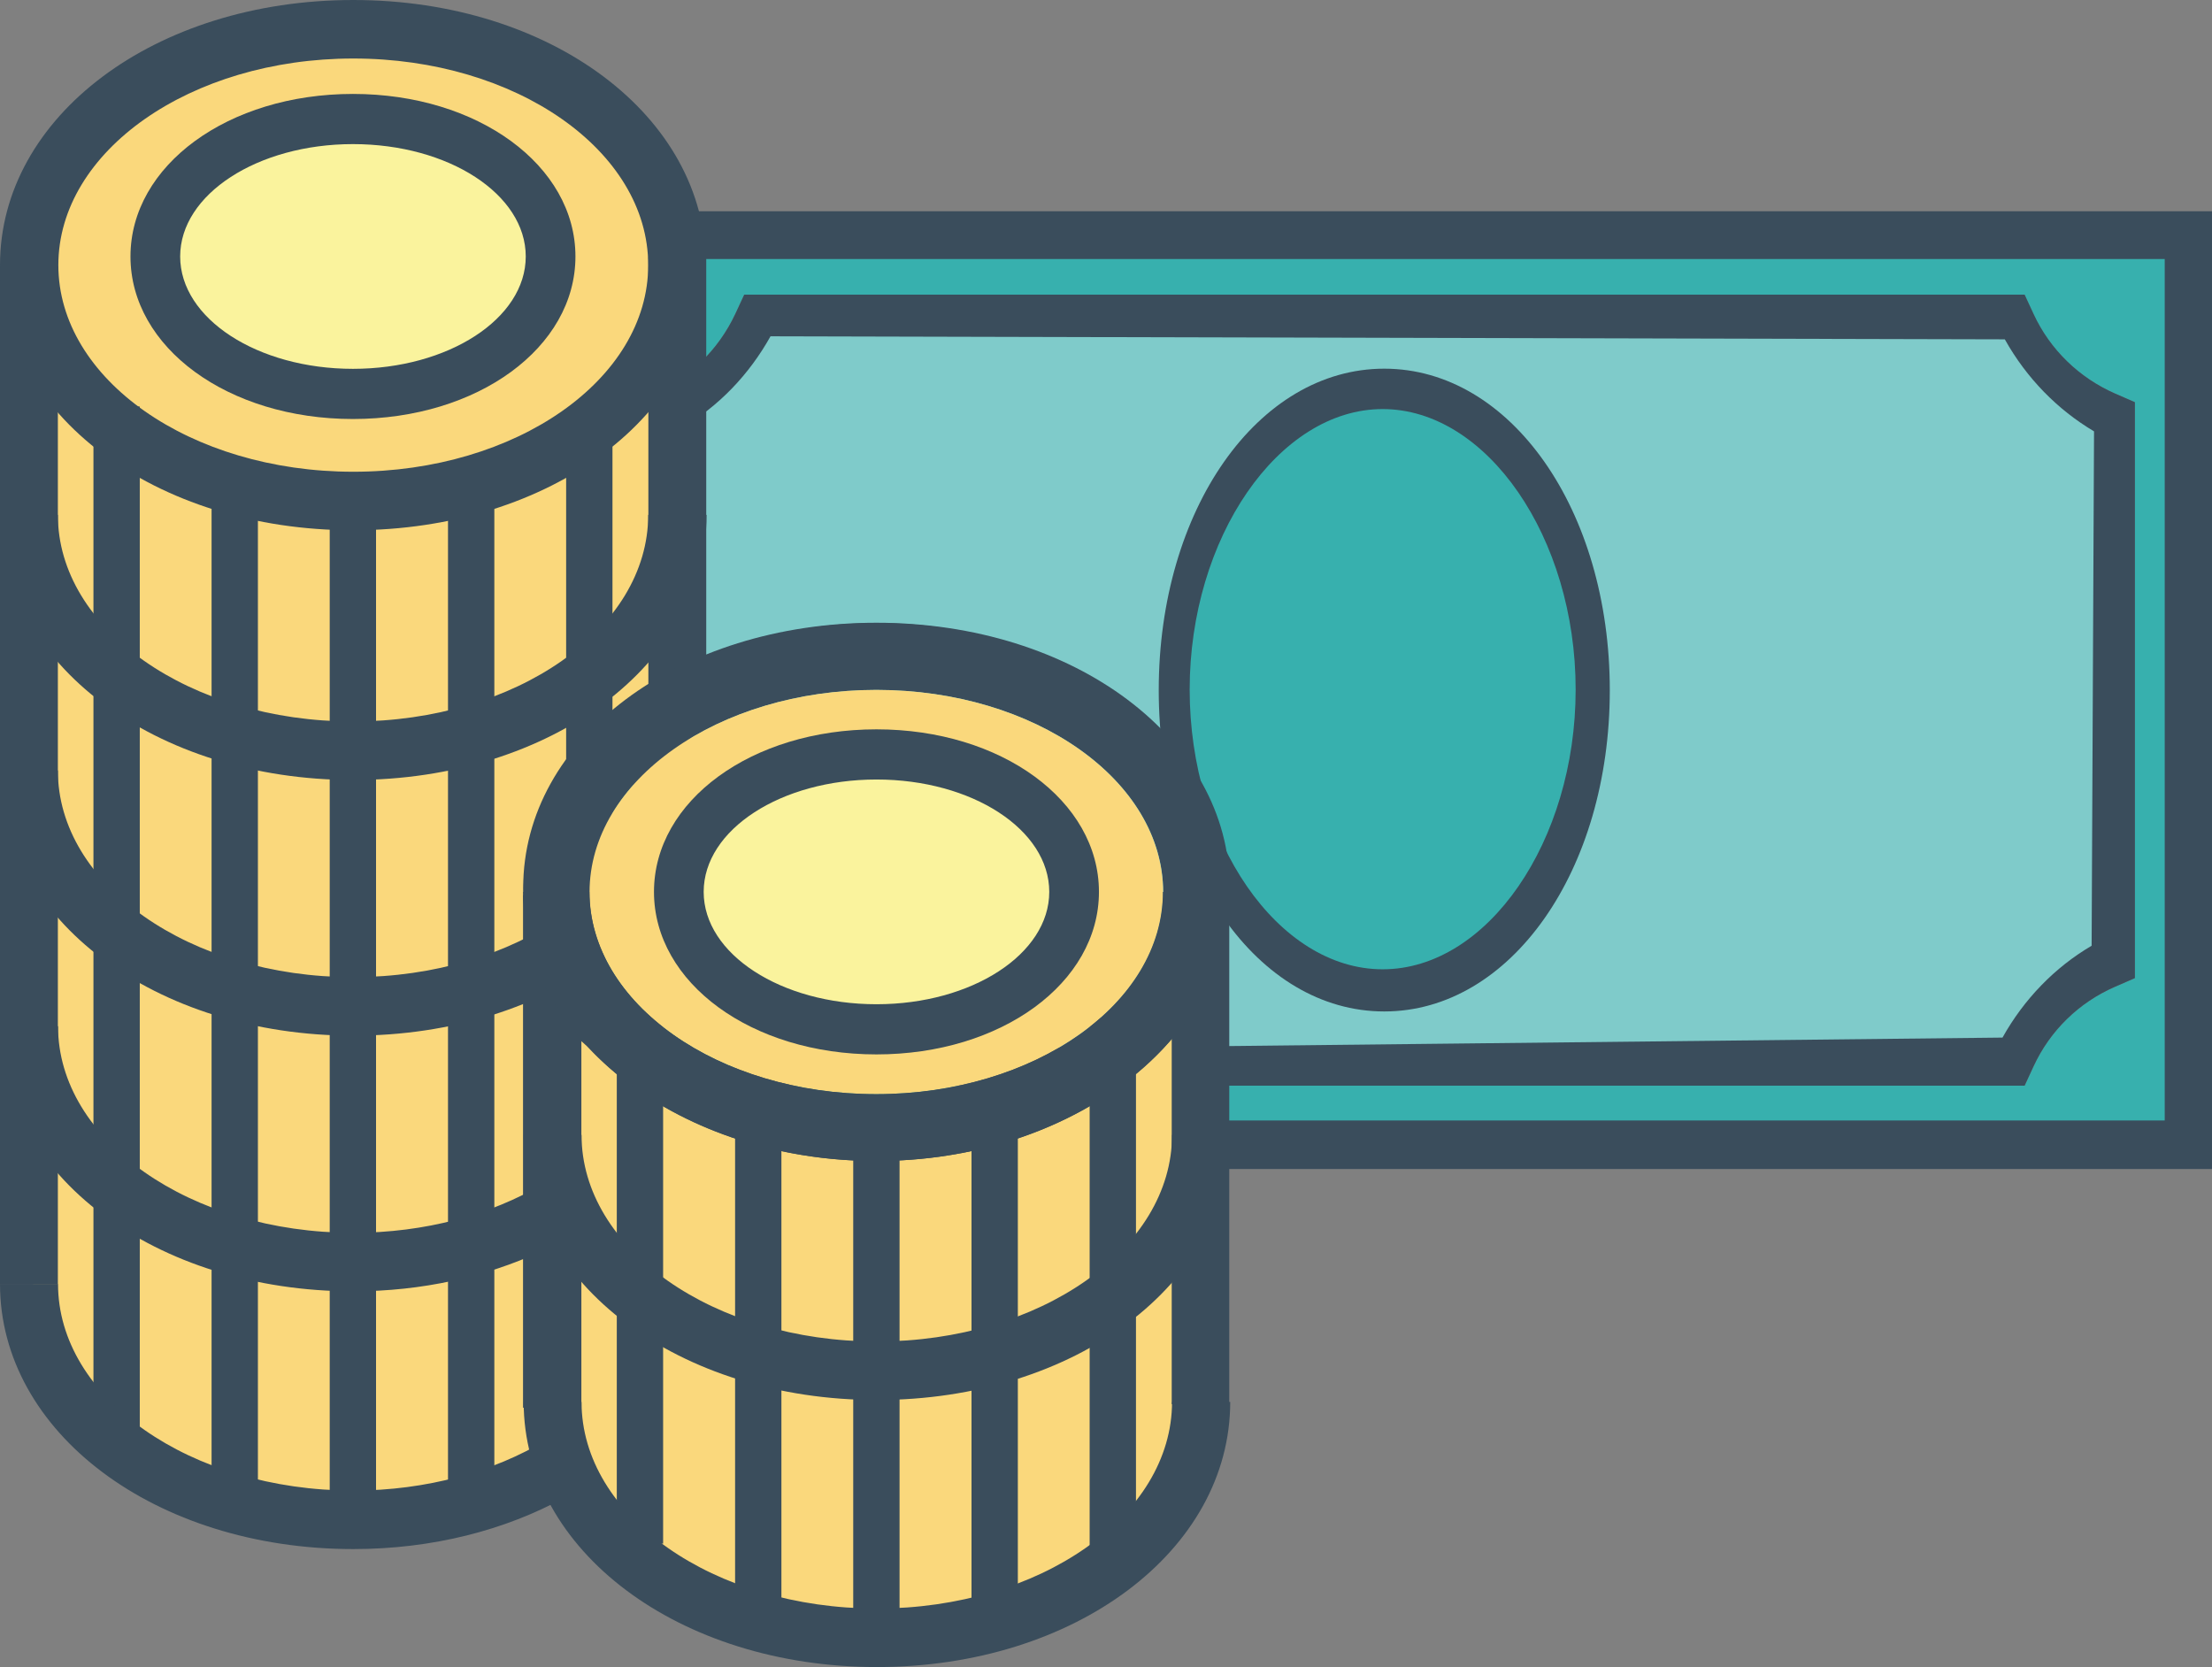 <?xml version="1.0" encoding="UTF-8"?>
<svg id="_レイヤー_2" data-name="レイヤー 2" xmlns="http://www.w3.org/2000/svg" xmlns:xlink="http://www.w3.org/1999/xlink" viewBox="0 0 138 104">
  <rect x="0" y="0" width="138" height="104" fill="#808080" stroke="none"/>
  <defs>
    <style>
      .cls-1 {
        clip-path: url(#clippath);
      }

      .cls-2 {
        fill: none;
      }

      .cls-2, .cls-3, .cls-4, .cls-5, .cls-6, .cls-7 {
        stroke-width: 0px;
      }

      .cls-3 {
        fill: #7fcbca;
      }

      .cls-4 {
        fill: #fad87c;
      }

      .cls-5 {
        fill: #37b0ae;
      }

      .cls-6 {
        fill: #faf39d;
      }

      .cls-7 {
        fill: #3a4d5c;
      }
    </style>
    <clipPath id="clippath">
      <rect class="cls-2" width="138" height="104"/>
    </clipPath>
  </defs>
  <g id="_レイヤー_1-2" data-name="レイヤー 1">
    <g class="cls-1">
      <g>
        <path class="cls-7" d="M48.11,25.59v2.5l1.2-.73v6.86h2.25v-9.68h-1.88l-1.57,1.04Z"/>
        <path class="cls-7" d="M55.42,24.44c-3.26,0-3.04,2.9-2.99,5,.04,2.09-.17,4.9,2.99,4.9s2.95-2.82,3-4.9c.04-2.09.29-5-3-5ZM56.12,31.3c0,1.06-1.4,1.08-1.4,0,0-.56-.1-3.98.17-4.46.19-.21.87-.21,1.05,0,.29.5.19,3.9.19,4.48v-.02Z"/>
        <path class="cls-7" d="M65.02,27.42c0-3.19-3.68-3.73-5.14-2.19-1.22,1.27-.78,3.75-.78,6.11,0,3.19,3.68,3.73,5.12,2.23,1.16-1.19.81-3.71.81-6.15ZM62.75,31.3c0,.92-.85,1.04-1.22.63-.35-.56-.27-4.57,0-5.11.19-.21.89-.21,1.05,0,.29.5.19,3.9.19,4.48h-.02Z"/>
        <path class="cls-7" d="M106.21,53.49v2.5l1.2-.73v6.86h2.27v-9.68h-1.9l-1.57,1.04Z"/>
        <path class="cls-7" d="M113.52,52.34c-3.22,0-3.06,2.77-3,5,.04,1.63-.21,3.09.97,4.15.54.48,1.26.75,2.02.75,3.16,0,2.95-2.82,2.99-4.9.04-2.06.08-3.29-.81-4.19-.5-.52-1.3-.81-2.19-.81ZM114.22,59.21c0,.6-.37.81-.7.81-.74,0-.7-.67-.72-1.38-.04-2.31,0-3.63.17-3.9.19-.23.89-.21,1.05,0,.29.5.19,3.9.19,4.48l.02-.02Z"/>
        <path class="cls-7" d="M120.15,52.34c-3.76,0-2.97,3.82-2.97,6.9,0,4,5.93,4,5.93,0,0-3.44.7-6.9-2.95-6.9ZM120.86,59.21c0,1.08-1.4,1.08-1.4,0,0-.54-.1-3.98.16-4.46.19-.23.89-.21,1.05,0,.29.5.19,3.9.19,4.48v-.02Z"/>
        <path class="cls-7" d="M34.72,13.18v59.75h103.28V13.18H34.72ZM133.87,68.74H38.85V17.35h95.02v51.41-.02Z"/>
        <path class="cls-5" d="M37.49,16.16v53.74h97.56V16.16H37.49ZM133.19,61.02l-1.24.54c-2.25.98-4.05,2.73-5.08,4.96l-.56,1.21H46.41l-.56-1.21c-1.03-2.23-2.83-3.98-5.06-4.96l-1.26-.54V25.09l1.26-.54c2.23-.96,4.03-2.73,5.08-4.96l.56-1.21h79.87l.56,1.21c1.03,2.23,2.85,3.98,5.08,4.96l1.24.54v35.93Z"/>
        <path class="cls-7" d="M131.95,24.55c-2.23-.98-4.05-2.73-5.08-4.96l-.56-1.21H46.43l-.56,1.21c-1.05,2.23-2.85,4-5.08,4.96l-1.26.54v35.93l1.26.54c2.23.98,4.03,2.73,5.06,4.96l.56,1.21h79.9l.56-1.21c1.03-2.23,2.83-3.98,5.08-4.96l1.24-.54V25.09l-1.24-.54ZM129.06,58.35c-2.19,1.23-4.03,3.02-5.31,5.21H48.97c-1.28-2.19-3.1-3.98-5.31-5.21v-30.59c2.21-1.23,4.03-3.02,5.31-5.21h74.77c1.28,2.19,3.12,3.98,5.31,5.21v30.59Z"/>
        <path class="cls-7" d="M56.25,36.72c-3.45,0-6.28,2.84-6.28,6.34s2.83,6.34,6.28,6.34,6.28-2.86,6.28-6.34-2.81-6.34-6.28-6.34ZM56.25,45.23c-1.18,0-2.15-.98-2.15-2.17s.97-2.17,2.15-2.17,2.15.96,2.15,2.17-.95,2.17-2.15,2.17Z"/>
        <path class="cls-5" d="M56.25,45.23c1.19,0,2.15-.97,2.15-2.17s-.96-2.17-2.15-2.17-2.15.97-2.15,2.17.96,2.17,2.15,2.17Z"/>
        <path class="cls-7" d="M116.48,36.72c-3.47,0-6.28,2.84-6.28,6.34s2.81,6.34,6.28,6.34,6.28-2.86,6.28-6.34-2.81-6.34-6.28-6.34ZM116.48,45.23c-1.18,0-2.15-.98-2.15-2.17s.97-2.17,2.15-2.17,2.15.96,2.15,2.17-.97,2.17-2.15,2.17Z"/>
        <path class="cls-5" d="M116.48,45.23c1.19,0,2.15-.97,2.15-2.17s-.96-2.17-2.15-2.17-2.15.97-2.15,2.17.96,2.17,2.15,2.17Z"/>
        <path class="cls-3" d="M125.07,21.17l-77-.19c-1.34,2.4-3.24,4.38-5.56,5.73l.97,33.12c2.31,1.36,4.21,3.32,5.56,5.73l75.89-.83c1.34-2.4,3.26-4.38,5.56-5.73l.15-32.09c-2.29-1.36-4.21-3.32-5.56-5.73Z"/>
        <path class="cls-7" d="M86.36,23c-7.89,0-14.07,8.8-14.07,20.06s6.18,20.04,14.07,20.04,14.07-8.8,14.07-20.04-6.18-20.06-14.07-20.06ZM86.36,58.93c-5.37,0-9.94-7.26-9.94-15.87s4.56-15.89,9.94-15.89,9.94,7.28,9.94,15.89-4.54,15.87-9.94,15.87Z"/>
        <path class="cls-5" d="M98.3,43.02c0,9.47-5.51,17.45-12.04,17.45s-12.04-7.99-12.04-17.45,5.54-17.5,12.04-17.5,12.04,8.01,12.04,17.5Z"/>
        <path class="cls-4" d="M2.07,81.64V19.62s4.32,11.76,19.95,11.76,20.26-14.76,20.26-14.76v27.59s-7.89,3.59-7.89,12.49v35.39s-7.21,2.98-12.37,2.98-19.95-4.67-19.95-13.43Z"/>
        <path class="cls-4" d="M74.13,63.48v24.48c0,3.48-1.84,6.86-5.18,9.47-1.98,1.54-4.46,2.77-7.19,3.57-4.61,1.38-9.96,1.38-14.67,0-2.73-.79-5.21-2.02-7.19-3.59-3.35-2.61-5.18-5.99-5.18-9.47v-24.48c4.4,4.73,11.59,7.82,19.71,7.82s15.33-3.11,19.71-7.82v.02Z"/>
        <path class="cls-4" d="M41.08,16.39c0,7.74-8.55,14.01-19.04,14.01S2.99,24.15,2.99,16.39,11.52,2.4,22.04,2.4s19.04,6.28,19.04,13.99Z"/>
        <path class="cls-6" d="M34.08,16.83c0,4.65-5.41,8.55-11.77,8.55s-11.79-3.92-11.79-8.55,5.41-8.55,11.79-8.55,11.77,3.94,11.77,8.55Z"/>
        <path class="cls-7" d="M3.61,16.62H0v63.48h3.61V16.62Z"/>
        <path class="cls-7" d="M36.27,55.85h-3.64v31.97h3.64v-31.97Z"/>
        <path class="cls-7" d="M56.12,69.63h-2.89v33.2h2.89v-33.2Z"/>
        <path class="cls-7" d="M70.87,63.5h-2.89v33.2h2.89v-33.2Z"/>
        <path class="cls-7" d="M41.37,63.1h-2.89v33.2h2.89v-33.2Z"/>
        <path class="cls-7" d="M48.75,68.26h-2.89v33.2h2.89v-33.2Z"/>
        <path class="cls-7" d="M63.5,67.88h-2.89v33.2h2.89v-33.2Z"/>
        <path class="cls-7" d="M23.46,31.59h-2.89v64.13h2.89V31.59Z"/>
        <path class="cls-7" d="M38.21,25.75h-2.89v33.2h2.89V25.75Z"/>
        <path class="cls-7" d="M8.72,25.36h-2.89v64.56h2.89V25.36Z"/>
        <path class="cls-7" d="M16.09,30.01h-2.89v63.04h2.89V30.01Z"/>
        <path class="cls-7" d="M30.84,30.01h-2.89v62.58h2.89V30.01Z"/>
        <path class="cls-7" d="M76.69,55.76h-3.59v31.84h3.59v-31.84Z"/>
        <path class="cls-7" d="M44.06,16.04h-3.61v27.97h3.61v-27.97Z"/>
        <path class="cls-7" d="M22.04,3.65c10.16,0,18.4,5.76,18.4,12.89s-8.24,12.89-18.4,12.89S3.64,23.65,3.64,16.54,11.88,3.65,22.04,3.65ZM22.04,0C9.69,0,0,7.26,0,16.54s9.67,16.54,22.02,16.54,22.02-7.26,22.02-16.54S34.39,0,22.04,0Z"/>
        <path class="cls-7" d="M54.68,42.5c10.16,0,18.42,5.76,18.42,12.89s-8.24,12.89-18.42,12.89-18.42-5.76-18.42-12.89,8.24-12.89,18.42-12.89ZM54.68,38.85c-12.35,0-22.04,7.26-22.04,16.54s9.69,16.54,22.04,16.54,22.04-7.26,22.04-16.54-9.69-16.54-22.04-16.54Z"/>
        <path class="cls-7" d="M73.12,70.8c0,7.11-8.24,12.89-18.42,12.89s-18.42-5.78-18.42-12.89h-3.61c0,9.26,9.69,16.54,22.04,16.54s22.04-7.26,22.04-16.54h-3.61Z"/>
        <path class="cls-7" d="M73.12,87.46c0,7.11-8.24,12.89-18.42,12.89s-18.42-5.78-18.42-12.89h-3.61c0,9.26,9.69,16.54,22.04,16.54s22.04-7.26,22.04-16.54h-3.61Z"/>
        <path class="cls-7" d="M34.04,89.86c-3.22,1.94-7.42,3.13-12,3.13-10.16,0-18.42-5.78-18.42-12.89H0c0,9.26,9.69,16.54,22.04,16.54,4.96,0,9.48-1.19,13.14-3.19-.52-1.13-.89-2.34-1.14-3.57v-.02Z"/>
        <path class="cls-7" d="M33.83,73.89c-3.2,1.88-7.29,3.02-11.79,3.02-10.16,0-18.42-5.78-18.42-12.89H0c0,9.26,9.69,16.54,22.04,16.54,4.32,0,8.28-.92,11.65-2.46-.12-1.4-.08-2.82.14-4.21Z"/>
        <path class="cls-7" d="M40.44,48.07c0,7.11-8.24,12.89-18.42,12.89S3.61,55.18,3.61,48.07H0c0,9.26,9.69,16.54,22.04,16.54s22.04-7.26,22.04-16.54h-3.64Z"/>
        <path class="cls-7" d="M40.44,32.12c0,7.11-8.24,12.89-18.42,12.89S3.61,39.23,3.61,32.12H0c0,9.26,9.69,16.54,22.04,16.54s22.04-7.26,22.04-16.54h-3.64Z"/>
        <path class="cls-7" d="M54.68,47.82c5.97,0,10.78,3.38,10.78,7.55s-4.83,7.55-10.78,7.55-10.78-3.38-10.78-7.55,4.83-7.55,10.78-7.55ZM54.68,44.17c-8.08,0-14.4,4.92-14.4,11.2s6.32,11.2,14.4,11.2,14.4-4.92,14.4-11.2-6.32-11.2-14.4-11.2Z"/>
        <path class="cls-7" d="M22.02,8.99c5.97,0,10.78,3.13,10.78,7.01s-4.83,7.01-10.78,7.01-10.78-3.13-10.78-7.01,4.83-7.01,10.78-7.01ZM22.02,5.86c-7.79,0-13.88,4.46-13.88,10.14s6.09,10.14,13.88,10.14,13.88-4.46,13.88-10.14-6.09-10.14-13.88-10.14Z"/>
        <path class="cls-7" d="M54.68,38.87c-3.84,0-7.46.75-10.62,2.09-1.49.63-2.87,1.38-4.13,2.23-4.46,3.09-7.27,7.53-7.27,12.47,0,3.63,1.53,7.01,4.13,9.76,3.99,4.23,10.51,7.01,17.89,7.01s13.9-2.77,17.89-7.01c2.6-2.75,4.13-6.13,4.13-9.76,0-9.26-9.87-16.79-22.02-16.79ZM54.68,68.26c-9.87,0-17.89-5.65-17.89-12.6s8.01-12.62,17.89-12.62,17.89,5.65,17.89,12.62-8.04,12.6-17.89,12.6Z"/>
        <path class="cls-4" d="M72.56,55.66c0,6.94-8.03,12.6-17.89,12.6s-17.89-5.65-17.89-12.6,8.01-12.62,17.89-12.62,17.89,5.65,17.89,12.62Z"/>
        <path class="cls-6" d="M65.85,56.04c0,4.13-5.1,7.63-11.17,7.63s-11.17-3.5-11.17-7.63,5.1-7.67,11.17-7.67,11.17,3.5,11.17,7.67Z"/>
        <path class="cls-7" d="M54.66,72.43c-12.15,0-22.02-7.53-22.02-16.79h4.13c0,6.94,8.01,12.62,17.89,12.62s17.89-5.65,17.89-12.62h4.13c0,9.26-9.87,16.79-22.02,16.79Z"/>
        <path class="cls-7" d="M54.68,48.63c5.97,0,10.78,3.13,10.78,7.01s-4.83,7.01-10.78,7.01-10.78-3.13-10.78-7.01,4.83-7.01,10.78-7.01ZM54.68,45.5c-7.79,0-13.88,4.46-13.88,10.14s6.09,10.14,13.88,10.14,13.88-4.46,13.88-10.14-6.09-10.14-13.88-10.14Z"/>
      </g>
    </g>
  </g>
</svg>